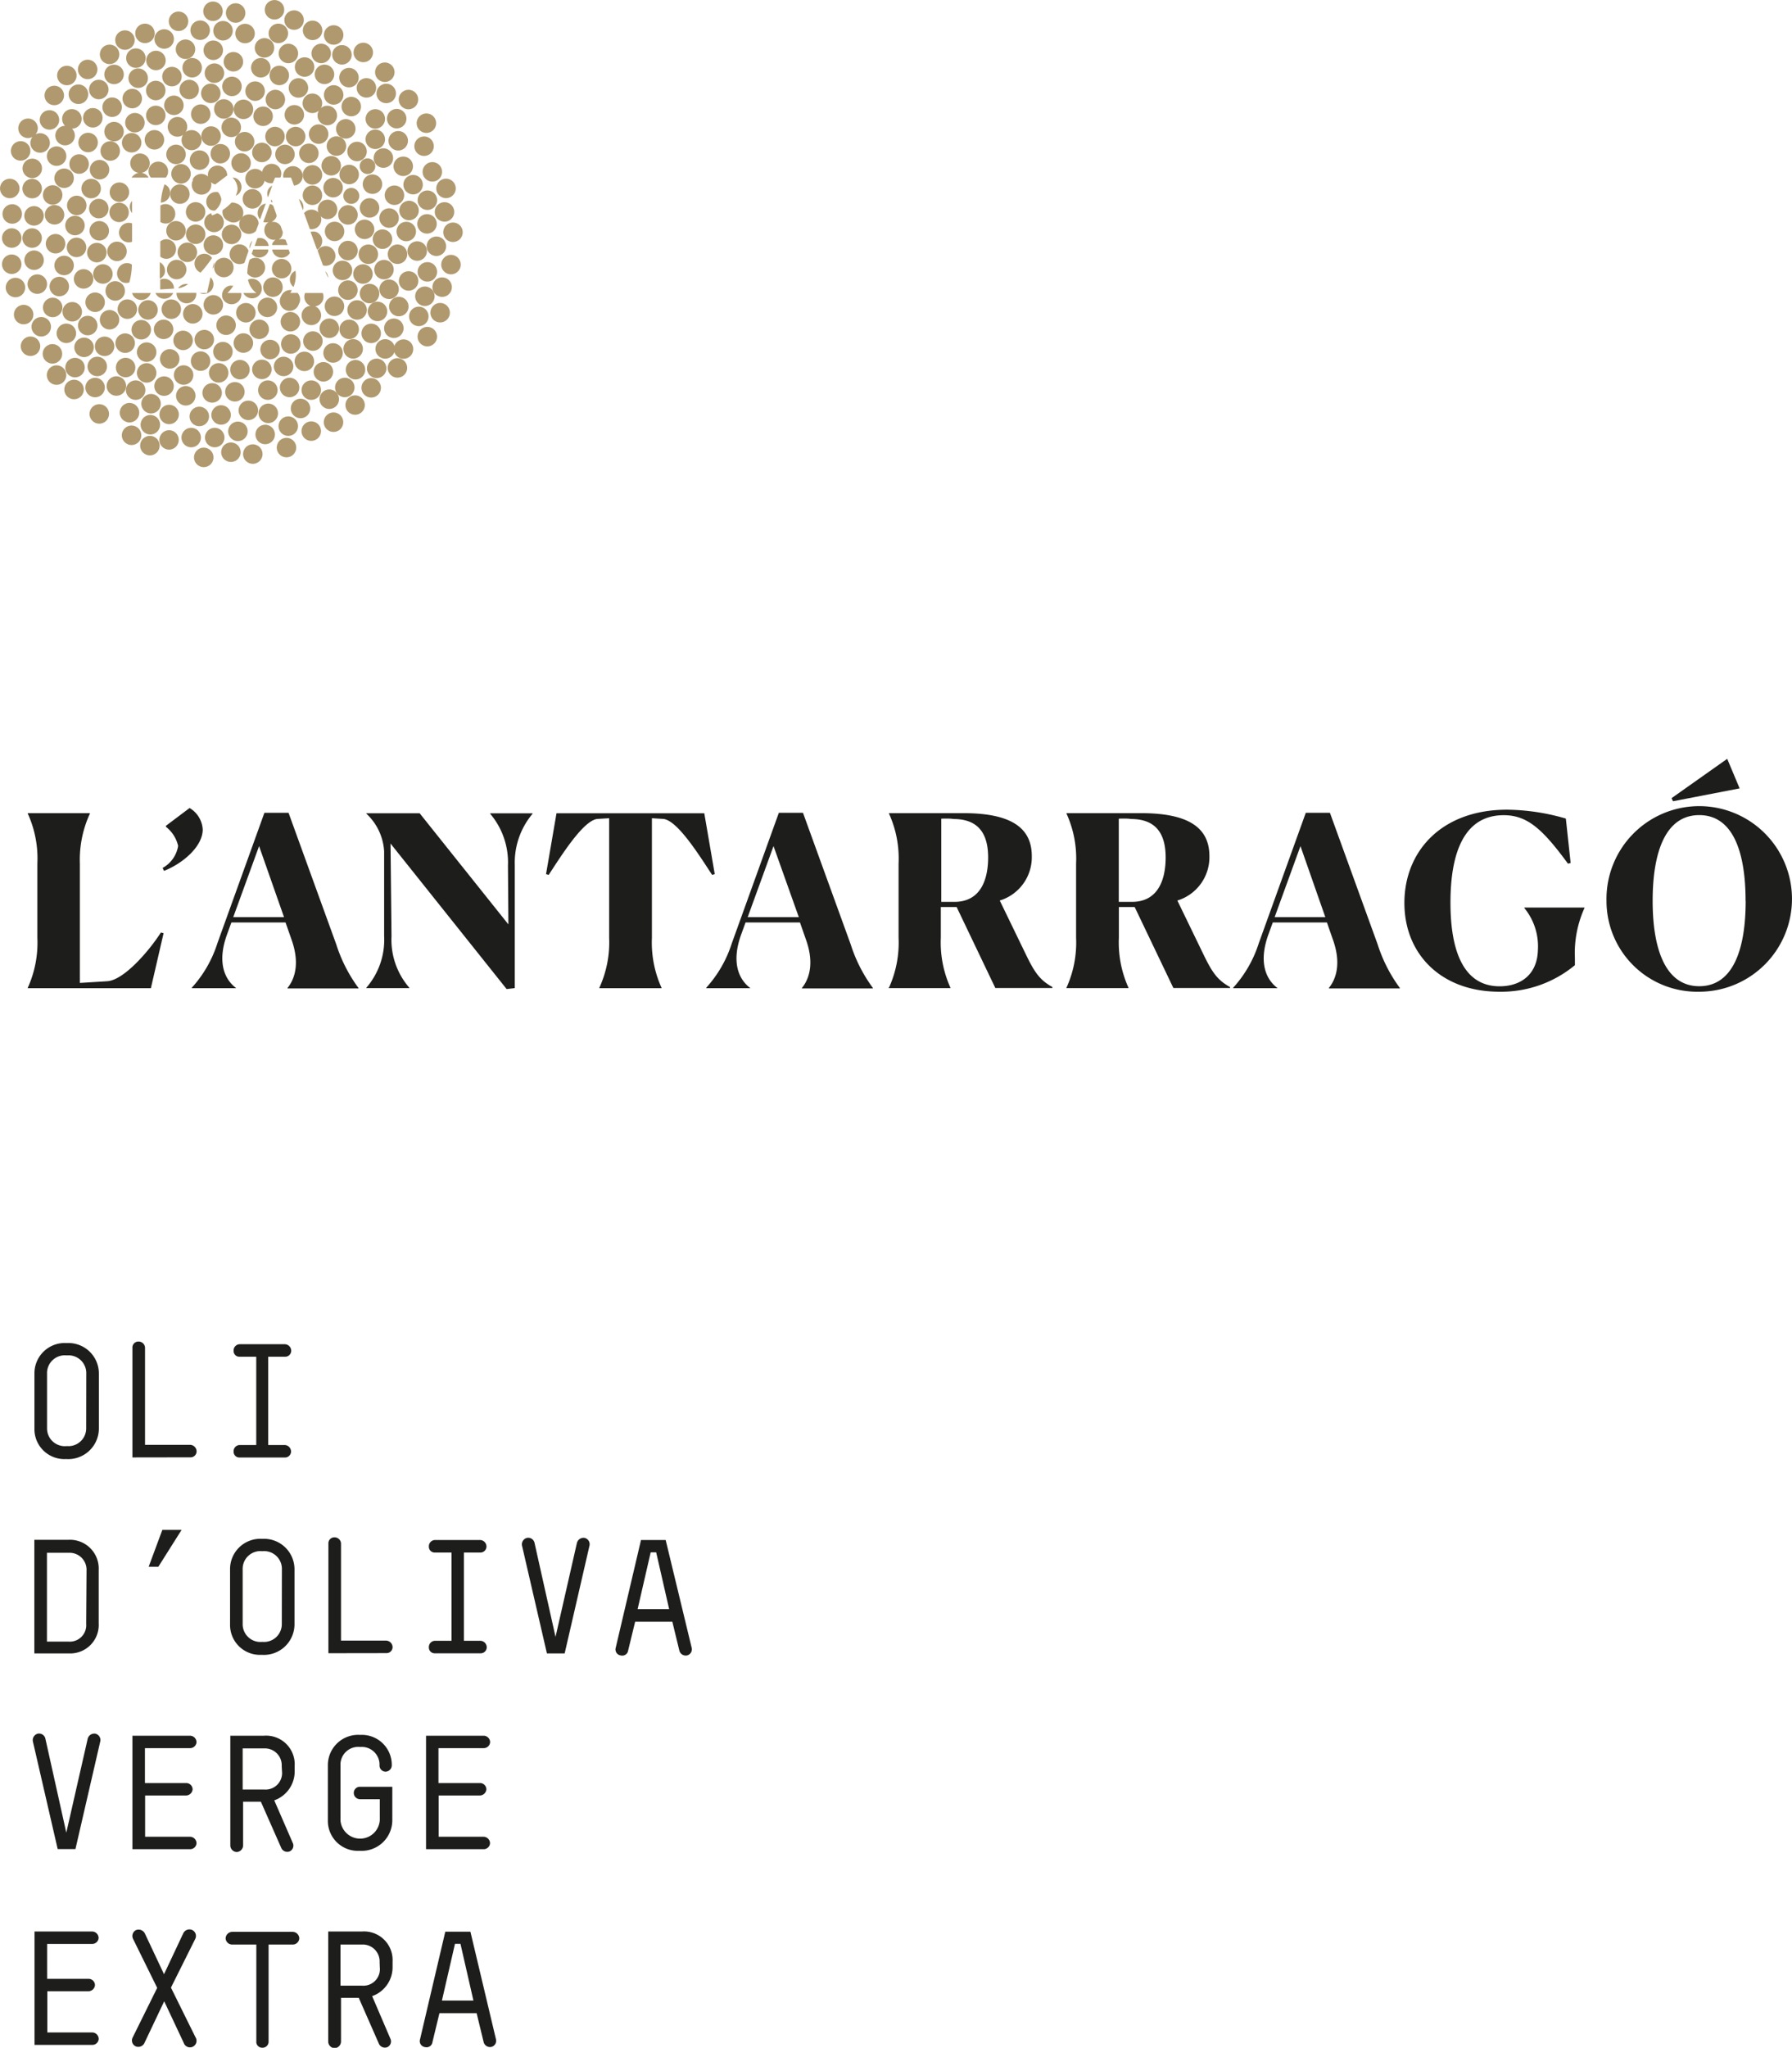<?xml version="1.0" encoding="UTF-8"?> <svg xmlns="http://www.w3.org/2000/svg" viewBox="0 0 201.9 230.63"><defs><style>.cls-1{fill:#b0996e;}.cls-2{fill:#1d1d1b;}</style></defs><title>LAntarrago-marca</title><g id="Capa_2" data-name="Capa 2"><g id="Gràfica"><path class="cls-1" d="M15.5,33.7a1.1,1.1,0,0,0,1.44-.6A1,1,0,0,0,17,33H14.88A1.08,1.08,0,0,0,15.5,33.7Z"></path><circle class="cls-1" cx="21.11" cy="28.42" r="1.1" transform="translate(-13.24 37) rotate(-67.43)"></circle><circle class="cls-1" cx="18.43" cy="37.1" r="1.1" transform="translate(-22.9 39.88) rotate(-67.44)"></circle><circle class="cls-1" cx="16.67" cy="34.9" r="1.1" transform="translate(-21.95 36.9) rotate(-67.43)"></circle><path class="cls-1" d="M18.73,29.15a1.1,1.1,0,0,0,0-2.21,1.08,1.08,0,0,0-.67.25V28.9A1.08,1.08,0,0,0,18.73,29.15Z"></path><circle class="cls-1" cx="23.78" cy="15.32" r="1.1" transform="translate(-4.51 15.62) rotate(-33.39)"></circle><circle class="cls-1" cx="24.82" cy="17.31" r="1.1" transform="translate(-2.17 30.99) rotate(-61.77)"></circle><circle class="cls-1" cx="33.31" cy="15.38" r="1.1" transform="translate(6.33 40.24) rotate(-67.44)"></circle><path class="cls-1" d="M19.26,25a1.1,1.1,0,0,0-1.19-1.85c0,.21,0,.4,0,.65V25A1.1,1.1,0,0,0,19.26,25Z"></path><circle class="cls-1" cx="20.39" cy="19.57" r="1.1" transform="translate(-5.5 30.9) rotate(-67.44)"></circle><circle class="cls-1" cx="20.62" cy="38.34" r="1.1" transform="translate(-22.69 42.67) rotate(-67.44)"></circle><circle class="cls-1" cx="36.44" cy="41.88" r="1.1" transform="translate(-16.22 59.46) rotate(-67.44)"></circle><circle class="cls-1" cx="34.3" cy="40.7" r="1.1" transform="translate(-18.51 47.41) rotate(-57.12)"></circle><circle class="cls-1" cx="25.11" cy="39.6" r="1.1" transform="translate(-21.09 47.59) rotate(-67.43)"></circle><circle class="cls-1" cx="32.76" cy="38.75" r="1.1" transform="translate(-15.59 54.13) rotate(-67.44)"></circle><circle class="cls-1" cx="35.07" cy="43.94" r="1.1" transform="translate(-15.27 18.91) rotate(-24.97)"></circle><circle class="cls-1" cx="30.18" cy="43.94" r="1.1" transform="translate(-21.98 54.95) rotate(-67.44)"></circle><circle class="cls-1" cx="22.6" cy="40.67" r="1.1" transform="translate(-23.63 45.93) rotate(-67.43)"></circle><circle class="cls-1" cx="24.64" cy="42" r="1.1" transform="translate(-20.58 60.06) rotate(-81.38)"></circle><circle class="cls-1" cx="26.46" cy="44.13" r="1.1" transform="translate(-24.44 51.63) rotate(-67.44)"></circle><circle class="cls-1" cx="39.2" cy="24.21" r="1.1" transform="translate(-3.95 8.07) rotate(-11.2)"></circle><circle class="cls-1" cx="25.47" cy="36.63" r="1.1" transform="translate(-18.52 44.04) rotate(-64.75)"></circle><circle class="cls-1" cx="21.72" cy="35.34" r="1.1" transform="translate(-9.81 8.39) rotate(-17.9)"></circle><circle class="cls-1" cx="24.04" cy="34.33" r="1.1" transform="translate(-16.89 43.36) rotate(-67.44)"></circle><circle class="cls-1" cx="29.21" cy="37.1" r="1.1" transform="translate(-16.26 49.83) rotate(-67.44)"></circle><circle class="cls-1" cx="23.02" cy="38.25" r="1.1" transform="translate(-10.65 8.93) rotate(-17.91)"></circle><circle class="cls-1" cx="32.71" cy="36.23" r="1.1" transform="translate(-13.29 52.54) rotate(-67.44)"></circle><circle class="cls-1" cx="35.25" cy="38.41" r="1.1" transform="translate(-8.01 67.5) rotate(-81.37)"></circle><path class="cls-1" d="M20.46,34A1.1,1.1,0,0,0,22,33.58a1.07,1.07,0,0,0,.11-.6H19.89A1.1,1.1,0,0,0,20.46,34Z"></path><circle class="cls-1" cx="32.11" cy="17.39" r="1.1" transform="translate(3.73 40.37) rotate(-67.44)"></circle><path class="cls-1" d="M18.08,33.56A1.1,1.1,0,0,0,19.51,33h-2A1.09,1.09,0,0,0,18.08,33.56Z"></path><path class="cls-1" d="M19.6,32.5a1.09,1.09,0,0,0-1.55-1V32.6Z"></path><circle class="cls-1" cx="35.2" cy="21.99" r="1.1" transform="translate(1.39 46.06) rotate(-67.44)"></circle><circle class="cls-1" cx="37.04" cy="23.45" r="1.1" transform="matrix(0.98, -0.19, 0.19, 0.98, -3.85, 7.64)"></circle><path class="cls-1" d="M33.82,19.08A1.1,1.1,0,0,0,32.26,19a1.09,1.09,0,0,0-.34,1h.87l.33.9a1.07,1.07,0,0,0,.61-.25A1.1,1.1,0,0,0,33.82,19.08Z"></path><path class="cls-1" d="M29.79,18.81a1.07,1.07,0,0,0-.25.55,1.1,1.1,0,1,0-.06,1.58,1.08,1.08,0,0,0,.34-.64l0,.07a1.08,1.08,0,0,0,.91.25L31,20h.59a1.09,1.09,0,0,0-.25-1.27A1.1,1.1,0,0,0,29.79,18.81Z"></path><path class="cls-1" d="M37.64,28.27a1.1,1.1,0,0,0-1.51-.4,1.08,1.08,0,0,0-.35.34l.55,1.52.06.16a1.1,1.1,0,0,0,1.25-1.62Z"></path><path class="cls-1" d="M36.64,30.54c.11.26.22.5.33.74A1,1,0,0,0,36.64,30.54Z"></path><circle class="cls-1" cx="38.59" cy="30.45" r="1.1" transform="translate(-0.19 0.24) rotate(-0.35)"></circle><path class="cls-1" d="M36.09,25.19A1.1,1.1,0,0,0,34.26,24l.65,1.8A1.09,1.09,0,0,0,36.09,25.19Z"></path><path class="cls-1" d="M18.52,30.89A1.09,1.09,0,0,0,18,29.53V31.4A1.08,1.08,0,0,0,18.52,30.89Z"></path><circle class="cls-1" cx="19.29" cy="34.82" r="1.1" transform="translate(-20.26 39.27) rotate(-67.43)"></circle><circle class="cls-1" cx="15.57" cy="8.8" r="1.1" transform="translate(-1.62 13.74) rotate(-45.49)"></circle><circle class="cls-1" cx="17.57" cy="6.81" r="1.1" transform="translate(0.4 14.57) rotate(-45.5)"></circle><circle class="cls-1" cx="17.55" cy="10.19" r="1.1" transform="translate(-2.02 15.57) rotate(-45.5)"></circle><circle class="cls-1" cx="22.62" cy="12.85" r="1.1" transform="translate(-3.34 14.57) rotate(-33.38)"></circle><circle class="cls-1" cx="19.59" cy="11.86" r="1.1" transform="translate(-3.29 12.74) rotate(-33.39)"></circle><circle class="cls-1" cx="31.47" cy="8.5" r="1.1" transform="translate(4.11 26.22) rotate(-48.05)"></circle><circle class="cls-1" cx="20.9" cy="5.55" r="1.1" transform="translate(2.8 17.38) rotate(-48.05)"></circle><circle class="cls-1" cx="29.38" cy="7.63" r="1.1" transform="translate(4.07 24.38) rotate(-48.05)"></circle><path class="cls-1" d="M19.07,14.9a1.1,1.1,0,0,0,1.53.31,1,1,0,0,0,.12-.12,1,1,0,0,0-.12.14,1.13,1.13,0,1,0,.32-.36,1.1,1.1,0,1,0-1.85,0Z"></path><circle class="cls-1" cx="26.3" cy="6.96" r="1.1" transform="translate(3.54 21.86) rotate(-48.05)"></circle><path class="cls-1" d="M17,20h1.68a1.07,1.07,0,0,0,.24-.49,1.1,1.1,0,0,0-2.17-.41A1.09,1.09,0,0,0,17,20Z"></path><circle class="cls-1" cx="13.45" cy="21.65" r="1.1" transform="translate(-11.7 25.76) rotate(-67.44)"></circle><path class="cls-1" d="M14.88,24v-.27c0-.42,0-.78,0-1.1a1.07,1.07,0,0,0-.16.23A1.09,1.09,0,0,0,14.88,24Z"></path><circle class="cls-1" cx="11.13" cy="23.49" r="1.1" transform="translate(-0.14 0.07) rotate(-0.35)"></circle><path class="cls-1" d="M14.83,20h1.89s0,0,0-.05a1.1,1.1,0,0,0-1.53-.31A1.08,1.08,0,0,0,14.83,20Z"></path><circle class="cls-1" cx="33.63" cy="9.9" r="1.1" transform="translate(3.78 28.3) rotate(-48.05)"></circle><circle class="cls-1" cx="14.84" cy="16.08" r="1.1" transform="translate(-5.71 23.61) rotate(-67.44)"></circle><circle class="cls-1" cx="17.4" cy="15.74" r="1.1" transform="translate(-5.79 12.18) rotate(-33.39)"></circle><circle class="cls-1" cx="12.35" cy="17.05" r="1.1" transform="matrix(1, -0.01, 0.01, 1, -0.1, 0.08)"></circle><circle class="cls-1" cx="15.77" cy="18.38" r="1.1" transform="translate(-0.11 0.1) rotate(-0.35)"></circle><circle class="cls-1" cx="37.31" cy="18.67" r="1.1" transform="translate(5.76 45.96) rotate(-67.44)"></circle><circle class="cls-1" cx="41.07" cy="25.83" r="1.1" transform="translate(-4.23 8.47) rotate(-11.2)"></circle><circle class="cls-1" cx="41.5" cy="28.63" r="1.1" transform="translate(-4.77 8.61) rotate(-11.2)"></circle><circle class="cls-1" cx="37.59" cy="10.7" r="1.1" transform="translate(13.29 41.3) rotate(-67.44)"></circle><circle class="cls-1" cx="40.89" cy="30.86" r="1.1" transform="translate(-5.21 8.53) rotate(-11.2)"></circle><circle class="cls-1" cx="37.69" cy="26.07" r="1.1" transform="translate(-4.34 7.81) rotate(-11.2)"></circle><circle class="cls-1" cx="43.26" cy="30.36" r="1.1" transform="translate(-3.95 54.12) rotate(-61.77)"></circle><circle class="cls-1" cx="39.34" cy="37.1" r="1.1" transform="translate(0.64 74.86) rotate(-87.62)"></circle><circle class="cls-1" cx="40.23" cy="34.9" r="1.1" transform="translate(-7.98 12.28) rotate(-15.8)"></circle><circle class="cls-1" cx="41.64" cy="33.06" r="1.1" transform="translate(-7.43 12.58) rotate(-15.79)"></circle><circle class="cls-1" cx="39.2" cy="32.68" r="1.1" transform="translate(-6.02 56.34) rotate(-67.44)"></circle><circle class="cls-1" cx="39.2" cy="28.22" r="1.1" transform="translate(-4.73 8.15) rotate(-11.2)"></circle><circle class="cls-1" cx="34.8" cy="17.27" r="1.1" transform="translate(5.5 42.78) rotate(-67.44)"></circle><circle class="cls-1" cx="37.1" cy="36.97" r="1.1" transform="translate(-5.01 68.11) rotate(-81.38)"></circle><circle class="cls-1" cx="37.91" cy="16.45" r="1.1" transform="translate(8.17 45.15) rotate(-67.44)"></circle><circle class="cls-1" cx="13.5" cy="24.03" r="1.1" transform="matrix(0.83, -0.55, 0.55, 0.83, -11, 11.4)"></circle><circle class="cls-1" cx="39.58" cy="22.06" r="0.9" transform="translate(-3.53 8.11) rotate(-11.2)"></circle><circle class="cls-1" cx="35.2" cy="19.7" r="1.1" transform="translate(-1.02 37.44) rotate(-55.33)"></circle><circle class="cls-1" cx="43.84" cy="24.56" r="1.1" transform="translate(-5.43 14.67) rotate(-17.91)"></circle><circle class="cls-1" cx="41.64" cy="23.42" r="1.1" transform="translate(-3.76 8.53) rotate(-11.2)"></circle><circle class="cls-1" cx="37.53" cy="21.14" r="1.1" transform="translate(-3.39 7.69) rotate(-11.2)"></circle><circle class="cls-1" cx="35.91" cy="15.11" r="1.1" transform="translate(8.17 42.47) rotate(-67.44)"></circle><circle class="cls-1" cx="19.37" cy="8.63" r="1.1" transform="translate(-0.36 16.39) rotate(-45.49)"></circle><circle class="cls-1" cx="21.32" cy="10.08" r="1.1" transform="translate(-2.03 13.4) rotate(-33.39)"></circle><circle class="cls-1" cx="25.21" cy="12.27" r="1.1" transform="translate(-1.77 19.88) rotate(-41.7)"></circle><circle class="cls-1" cx="21.65" cy="7.63" r="1.1" transform="translate(0.41 16.33) rotate(-41.69)"></circle><circle class="cls-1" cx="23.75" cy="10.52" r="1.1" transform="translate(-0.98 18.46) rotate(-41.7)"></circle><circle class="cls-1" cx="28.74" cy="10.26" r="1.1" transform="translate(1.9 24.78) rotate(-48.05)"></circle><circle class="cls-1" cx="31.03" cy="11.21" r="1.1" transform="translate(1.94 26.79) rotate(-48.04)"></circle><circle class="cls-1" cx="26.05" cy="14.35" r="1.1" transform="translate(-2.94 20.96) rotate(-41.7)"></circle><path class="cls-1" d="M18.64,22.66A1.1,1.1,0,0,0,19,21.13a1.07,1.07,0,0,0-.46-.37,7.23,7.23,0,0,0-.42,2.06A1.07,1.07,0,0,0,18.64,22.66Z"></path><circle class="cls-1" cx="26.13" cy="9.73" r="1.1" transform="translate(1.43 22.66) rotate(-48.05)"></circle><circle class="cls-1" cx="33.16" cy="12.93" r="1.1" transform="translate(8.5 38.59) rotate(-67.44)"></circle><circle class="cls-1" cx="27.03" cy="41.64" r="1.1" transform="translate(-21.79 50.61) rotate(-67.43)"></circle><circle class="cls-1" cx="30.43" cy="39.37" r="1.1" transform="translate(-18.65 47.56) rotate(-61.78)"></circle><circle class="cls-1" cx="31.96" cy="41.27" r="1.1" transform="translate(-18.42 54.95) rotate(-67.44)"></circle><path class="cls-1" d="M36.22,27.56a1.1,1.1,0,0,0-.6-1.44,1.07,1.07,0,0,0-.63,0l.73,2A1.08,1.08,0,0,0,36.22,27.56Z"></path><circle class="cls-1" cx="27.43" cy="38.63" r="1.1" transform="translate(-17.84 24.63) rotate(-37.43)"></circle><circle class="cls-1" cx="32.63" cy="43.64" r="1.1" transform="translate(-20.19 57.04) rotate(-67.45)"></circle><circle class="cls-1" cx="37.68" cy="34.5" r="1.1" transform="translate(-5.98 7.97) rotate(-11.2)"></circle><path class="cls-1" d="M34.37,33l0,0a1.1,1.1,0,0,0,.6,1.44h0a1.09,1.09,0,0,0-.91.66,1.1,1.1,0,1,0,1.44-.6h0A1.08,1.08,0,0,0,36.36,33Z"></path><circle class="cls-1" cx="29.51" cy="41.61" r="1.1" transform="translate(-20.24 52.9) rotate(-67.45)"></circle><circle class="cls-1" cx="24.16" cy="8.24" r="1.1" transform="translate(1.88 20.7) rotate(-48.05)"></circle><circle class="cls-1" cx="10.72" cy="43.64" r="1.1" transform="translate(-33.7 36.81) rotate(-67.45)"></circle><circle class="cls-1" cx="11.13" cy="10.08" r="1.1" transform="translate(-0.06 0.07) rotate(-0.35)"></circle><circle class="cls-1" cx="8.85" cy="10.52" r="1.1" transform="matrix(1, -0.09, 0.09, 1, -0.96, 0.89)"></circle><circle class="cls-1" cx="22.04" cy="26.39" r="1.1" transform="translate(-10.78 36.61) rotate(-67.44)"></circle><circle class="cls-1" cx="25.13" cy="3.46" r="1.1" transform="translate(-0.02 6.8) rotate(-15.4)"></circle><circle class="cls-1" cx="32.48" cy="48.01" r="1.1" transform="translate(-24.32 59.56) rotate(-67.43)"></circle><circle class="cls-1" cx="21.54" cy="49.28" r="1.1" transform="translate(-30.41 63.19) rotate(-81.38)"></circle><circle class="cls-1" cx="28.48" cy="51.14" r="1.1" transform="translate(-29.67 57.82) rotate(-67.44)"></circle><circle class="cls-1" cx="27.43" cy="12.32" r="1.1" transform="translate(-0.07 24.48) rotate(-48.05)"></circle><circle class="cls-1" cx="24.2" cy="49.28" r="1.1" transform="translate(-30.6 52.72) rotate(-67.44)"></circle><circle class="cls-1" cx="13.11" cy="43.48" r="1.1" transform="translate(-32.07 38.9) rotate(-67.44)"></circle><circle class="cls-1" cx="19.83" cy="17.38" r="1.1" transform="translate(-6.29 13.79) rotate(-33.39)"></circle><circle class="cls-1" cx="22.49" cy="18.03" r="1.1" transform="translate(-4.04 29.32) rotate(-61.77)"></circle><path class="cls-1" d="M35.62,10.62a1.1,1.1,0,1,0,.31,1.83,1.1,1.1,0,1,0,.3-.33,1.08,1.08,0,0,0-.2.22,1.07,1.07,0,0,0,.18-.27A1.1,1.1,0,0,0,35.62,10.62Z"></path><circle class="cls-1" cx="29.65" cy="13.1" r="1.1" transform="translate(0.08 26.39) rotate(-48.05)"></circle><circle class="cls-1" cx="29.88" cy="48.94" r="1.1" transform="translate(-26.78 57.75) rotate(-67.44)"></circle><circle class="cls-1" cx="14.15" cy="41.4" r="1.1" transform="translate(-29.51 38.58) rotate(-67.44)"></circle><circle class="cls-1" cx="27.61" cy="3.77" r="1.1" transform="translate(6.35 21.79) rotate(-48.05)"></circle><circle class="cls-1" cx="16.52" cy="39.66" r="1.1" transform="translate(-26.44 39.69) rotate(-67.43)"></circle><circle class="cls-1" cx="24.03" cy="5.66" r="1.1" transform="translate(0.85 14.16) rotate(-33.39)"></circle><circle class="cls-1" cx="26.54" cy="1.47" r="1.1" transform="translate(7.71 20.22) rotate(-48.04)"></circle><circle class="cls-1" cx="24.04" cy="27.6" r="1.1" transform="translate(-10.67 39.21) rotate(-67.44)"></circle><circle class="cls-1" cx="26.08" cy="26.4" r="1.1" transform="translate(-9.51 36.89) rotate(-61.77)"></circle><path class="cls-1" d="M22,29.26a1.1,1.1,0,0,0,.6,1.44h0a14.53,14.53,0,0,0,1.29-1.64,1.07,1.07,0,0,0-.46-.4A1.1,1.1,0,0,0,22,29.26Z"></path><path class="cls-1" d="M20.07,32.47A2.39,2.39,0,0,0,21.19,32,1.08,1.08,0,0,0,20.07,32.47Z"></path><circle class="cls-1" cx="19.91" cy="30.36" r="1.1" transform="translate(-0.19 0.12) rotate(-0.35)"></circle><path class="cls-1" d="M30.71,22.81l-.12-.36-.08.23A1.06,1.06,0,0,0,30.71,22.81Z"></path><path class="cls-1" d="M23.93,32.52a1.09,1.09,0,0,0-.21-1.29L23.32,33h-.83A1.1,1.1,0,0,0,23.93,32.52Z"></path><circle class="cls-1" cx="30.75" cy="32.34" r="1.1" transform="translate(-10.91 48.33) rotate(-67.44)"></circle><path class="cls-1" d="M23.86,24a1.08,1.08,0,0,0-.76.63,1.1,1.1,0,1,0,1.44-.6l-.12,0c-.17.09-.35.17-.52.23l-.11-.19Z"></path><path class="cls-1" d="M29.11,23.57a1.1,1.1,0,0,0,.19,1.14l.64-1.78A1.09,1.09,0,0,0,29.11,23.57Z"></path><circle class="cls-1" cx="28.44" cy="22.4" r="1.1" transform="translate(-7.7 24.59) rotate(-41.7)"></circle><path class="cls-1" d="M27.7,33.35a1.1,1.1,0,1,0,.24-1.85A2.45,2.45,0,0,0,28.89,33v0H27.41A1.09,1.09,0,0,0,27.7,33.35Z"></path><circle class="cls-1" cx="22.04" cy="23.87" r="1.1" transform="translate(-8.46 35.06) rotate(-67.44)"></circle><circle class="cls-1" cx="19.83" cy="25.99" r="1.1" transform="translate(-0.16 0.12) rotate(-0.35)"></circle><path class="cls-1" d="M30.2,22.22l.47-1.31a1,1,0,0,0-.47,1.31Z"></path><circle class="cls-1" cx="30.13" cy="34.62" r="1.1" transform="translate(-13.4 49.16) rotate(-67.44)"></circle><path class="cls-1" d="M33.67,22.41l.46,1.26A1.08,1.08,0,0,0,33.67,22.41Z"></path><circle class="cls-1" cx="27.7" cy="35.22" r="1.1" transform="translate(-15.45 47.29) rotate(-67.44)"></circle><path class="cls-1" d="M25.07,33.57A1.1,1.1,0,0,0,27.18,33H25.63v0a5.41,5.41,0,0,0,.65-.8,1.08,1.08,0,0,0-.51,0A1.1,1.1,0,0,0,25.07,33.57Z"></path><path class="cls-1" d="M33.73,34.14a1.1,1.1,0,0,0-.2-1.15H32.7v0a2.84,2.84,0,0,0,.18-.31,1.09,1.09,0,0,0-1.19.65,1.1,1.1,0,1,0,2,.85Z"></path><circle class="cls-1" cx="30.98" cy="15.38" r="1.1" transform="translate(-0.1 30.55) rotate(-52.42)"></circle><circle class="cls-1" cx="27.16" cy="18.36" r="1.1" transform="translate(-5.33 22.72) rotate(-41.7)"></circle><path class="cls-1" d="M26.55,22.05a1.08,1.08,0,0,0,.53-.47,1.1,1.1,0,0,0-.45-1.49A1.09,1.09,0,0,0,26.2,20a1.88,1.88,0,0,1,.57,1.26A2,2,0,0,1,26.55,22.05Z"></path><path class="cls-1" d="M24.94,22.47a1.56,1.56,0,0,0-.38-.83,1.1,1.1,0,0,0-.82,2,1.09,1.09,0,0,0,.47.08A1.94,1.94,0,0,0,24.94,22.47Z"></path><path class="cls-1" d="M32.74,31.05a1.09,1.09,0,0,0,.33,1.27,3.44,3.44,0,0,0,.22-1.83A1.09,1.09,0,0,0,32.74,31.05Z"></path><path class="cls-1" d="M25.09,23.65a1.09,1.09,0,0,0,.64,1.24,1.1,1.1,0,1,0,.85-2,1.08,1.08,0,0,0-.5-.07A5.15,5.15,0,0,1,25.09,23.65Z"></path><path class="cls-1" d="M30.55,23a1.08,1.08,0,0,0-.15,0l-.74,2,0,0a1.07,1.07,0,0,0,.61,0,1.1,1.1,0,0,0,.79,2,1.07,1.07,0,0,0-.39.46,1.06,1.06,0,0,0,0,.14h1.73L32.17,27h0a1.09,1.09,0,0,0-.78,0,1.07,1.07,0,0,0,.39-.46,1.1,1.1,0,0,0,.08-.41l-.23-.66A1,1,0,0,0,30.57,25a1.1,1.1,0,0,0,.58-.59,1,1,0,0,0,0-.22l-.36-1A1.08,1.08,0,0,0,30.55,23Z"></path><path class="cls-1" d="M24.1,29.54l-.16.72a1.05,1.05,0,0,0,.11-.16A1.07,1.07,0,0,0,24.1,29.54Z"></path><path class="cls-1" d="M21.77,20.24a1.1,1.1,0,1,0,2,.85,1.07,1.07,0,0,0,0-.6.73.73,0,0,0,.5.27l1.33-1a1.1,1.1,0,0,0-2.06-.55,1.08,1.08,0,0,0-.1.68,1.08,1.08,0,0,0-1.76.38Z"></path><circle class="cls-1" cx="29.51" cy="17.17" r="1.1" transform="translate(-2.99 27.64) rotate(-48.05)"></circle><circle class="cls-1" cx="20.26" cy="21.86" r="1.1" transform="translate(-8.68 14.76) rotate(-33.39)"></circle><circle class="cls-1" cx="27.57" cy="15.96" r="1.1" transform="translate(-3.64 22.38) rotate(-41.7)"></circle><path class="cls-1" d="M26,28.11a1.1,1.1,0,0,0,.45,1.49,1.09,1.09,0,0,0,1.09,0L28,28.26a1.09,1.09,0,0,0-.51-.61A1.1,1.1,0,0,0,26,28.11Z"></path><path class="cls-1" d="M30.66,28.11a1.08,1.08,0,0,0,2,.38l-.14-.38Z"></path><path class="cls-1" d="M28.87,24.51a1.1,1.1,0,1,0-.09,1.56,1,1,0,0,0,.07-.09l.29-.79A1.08,1.08,0,0,0,28.87,24.51Z"></path><circle class="cls-1" cx="25.22" cy="30.13" r="1.1" transform="translate(-12.28 41.86) rotate(-67.44)"></circle><path class="cls-1" d="M28.19,27.48a1.08,1.08,0,0,0-.07.52l.32-.89A1.09,1.09,0,0,0,28.19,27.48Z"></path><circle class="cls-1" cx="31.74" cy="30.26" r="1.1" transform="translate(-8.39 47.96) rotate(-67.44)"></circle><path class="cls-1" d="M30.27,27.7A1,1,0,0,0,29,26.84l-.31.86Z"></path><path class="cls-1" d="M29.72,30.68a1.09,1.09,0,0,0-1.6-1.42,5,5,0,0,0-.26,1.53,1.08,1.08,0,0,0,.37.33A1.1,1.1,0,0,0,29.72,30.68Z"></path><path class="cls-1" d="M28.78,28.92a1.1,1.1,0,0,0,1.44-.6,1,1,0,0,0,0-.22H28.53l-.17.47A1.08,1.08,0,0,0,28.78,28.92Z"></path><circle class="cls-1" cx="19.29" cy="49.66" r="1.1" transform="matrix(0.38, -0.92, 0.92, 0.38, -33.97, 48.42)"></circle><circle class="cls-1" cx="10.96" cy="41.27" r="1.1" transform="translate(-31.36 35.56) rotate(-67.44)"></circle><circle class="cls-1" cx="50.81" cy="29.8" r="1.1" transform="translate(-6.95 41.35) rotate(-41.7)"></circle><circle class="cls-1" cx="44.86" cy="15.86" r="1.1" transform="translate(-2.22 9.01) rotate(-11.2)"></circle><circle class="cls-1" cx="43.19" cy="17.8" r="1.1" transform="translate(-2.63 8.73) rotate(-11.2)"></circle><circle class="cls-1" cx="47.78" cy="16.47" r="1.1" transform="translate(-2.29 9.59) rotate(-11.2)"></circle><circle class="cls-1" cx="45.43" cy="18.73" r="1.1" transform="translate(-2.77 9.18) rotate(-11.2)"></circle><circle class="cls-1" cx="48.15" cy="22.55" r="1.1" transform="translate(-3.46 9.78) rotate(-11.2)"></circle><circle class="cls-1" cx="51.05" cy="26.32" r="1.1" transform="matrix(0.95, -0.31, 0.31, 0.95, -5.62, 16.98)"></circle><circle class="cls-1" cx="49.17" cy="27.74" r="1.1" transform="translate(-6.15 16.46) rotate(-17.91)"></circle><circle class="cls-1" cx="50.08" cy="23.87" r="1.1" transform="translate(-3.19 39.36) rotate(-41.7)"></circle><circle class="cls-1" cx="48.71" cy="19.35" r="1.1" transform="translate(-0.53 37.31) rotate(-41.7)"></circle><circle class="cls-1" cx="37.59" cy="3.94" r="1.1" transform="translate(-0.02 0.23) rotate(-0.35)"></circle><circle class="cls-1" cx="48.04" cy="13.88" r="1.1" transform="translate(-1.78 9.59) rotate(-11.2)"></circle><circle class="cls-1" cx="30.93" cy="1.1" r="1.1" transform="translate(-0.01 0.19) rotate(-0.35)"></circle><circle class="cls-1" cx="40.93" cy="5.91" r="1.1" transform="translate(19.77 41.44) rotate(-67.44)"></circle><circle class="cls-1" cx="33.13" cy="2.26" r="1.1" transform="translate(-0.01 0.21) rotate(-0.36)"></circle><circle class="cls-1" cx="35.22" cy="3.42" r="1.1" transform="translate(9.13 27.33) rotate(-48.05)"></circle><circle class="cls-1" cx="44.7" cy="13.37" r="1.1" transform="translate(-1.75 8.93) rotate(-11.2)"></circle><circle class="cls-1" cx="43.35" cy="8.14" r="1.1" transform="translate(-0.75 8.57) rotate(-11.2)"></circle><circle class="cls-1" cx="46.02" cy="11.21" r="1.1" transform="translate(-1.3 9.16) rotate(-11.21)"></circle><circle class="cls-1" cx="11.19" cy="25.99" r="1.1" transform="translate(-12.46 10.45) rotate(-33.39)"></circle><circle class="cls-1" cx="26.02" cy="50.93" r="1.1" transform="translate(-31 55.41) rotate(-67.43)"></circle><circle class="cls-1" cx="37.58" cy="47.55" r="1.1" transform="translate(-20.75 64.02) rotate(-67.45)"></circle><circle class="cls-1" cx="49.81" cy="32.34" r="1.1" transform="translate(0.84 65.93) rotate(-67.44)"></circle><circle class="cls-1" cx="26.8" cy="48.58" r="1.1" transform="translate(-28.34 54.69) rotate(-67.44)"></circle><circle class="cls-1" cx="32.27" cy="50.4" r="1.1" transform="translate(-22.39 74.76) rotate(-81.38)"></circle><circle class="cls-1" cx="35.07" cy="48.56" r="1.1" transform="translate(-18.2 75.95) rotate(-81.38)"></circle><circle class="cls-1" cx="24" cy="1.27" r="1.1" transform="translate(7.01 18.27) rotate(-48.05)"></circle><circle class="cls-1" cx="19.29" cy="46.78" r="1.1" transform="matrix(0.38, -0.92, 0.92, 0.38, -31.31, 46.65)"></circle><circle class="cls-1" cx="18.48" cy="43.48" r="1.1" transform="translate(-28.76 43.87) rotate(-67.44)"></circle><circle class="cls-1" cx="16.52" cy="42" r="1.1" transform="translate(-28.6 41.14) rotate(-67.44)"></circle><circle class="cls-1" cx="17.02" cy="45.47" r="1.1" transform="translate(-31.5 43.74) rotate(-67.44)"></circle><circle class="cls-1" cx="22.45" cy="46.9" r="1.1" transform="translate(-29.47 49.65) rotate(-67.45)"></circle><circle class="cls-1" cx="40.32" cy="45.64" r="1.1" transform="matrix(0.38, -0.92, 0.92, 0.38, -17.3, 65.37)"></circle><circle class="cls-1" cx="48.15" cy="37.91" r="1.1" transform="translate(3.44 79.83) rotate(-81.37)"></circle><circle class="cls-1" cx="49.59" cy="35.22" r="1.1" transform="translate(-1.96 67.5) rotate(-67.44)"></circle><circle class="cls-1" cx="47.87" cy="33.37" r="1.1" transform="translate(-1.31 64.77) rotate(-67.44)"></circle><circle class="cls-1" cx="47.19" cy="35.64" r="1.1" transform="translate(-3.83 65.54) rotate(-67.44)"></circle><circle class="cls-1" cx="45.77" cy="39.3" r="1.1" transform="matrix(0.38, -0.92, 0.92, 0.38, -8.08, 66.49)"></circle><circle class="cls-1" cx="41.82" cy="43.68" r="1.1" transform="translate(-14.56 65.54) rotate(-67.44)"></circle><circle class="cls-1" cx="42.44" cy="41.49" r="1.1" transform="translate(-12.16 64.76) rotate(-67.44)"></circle><circle class="cls-1" cx="44.78" cy="41.44" r="1.1" transform="translate(-10.67 66.89) rotate(-67.44)"></circle><circle class="cls-1" cx="50.25" cy="21.22" r="1.1" transform="translate(-4.09 16.48) rotate(-17.91)"></circle><circle class="cls-1" cx="4.65" cy="36.8" r="1.1" transform="translate(-25.83 15.66) rotate(-48.05)"></circle><circle class="cls-1" cx="5.93" cy="34.62" r="1.1" transform="translate(-28.31 26.82) rotate(-67.44)"></circle><circle class="cls-1" cx="8.45" cy="41.4" r="1.1" transform="translate(-33.02 33.32) rotate(-67.44)"></circle><circle class="cls-1" cx="3.44" cy="39" r="1.1" transform="translate(-33.9 27.21) rotate(-67.44)"></circle><circle class="cls-1" cx="5.91" cy="39.85" r="1.1" transform="translate(-33.16 30.02) rotate(-67.44)"></circle><circle class="cls-1" cx="2.67" cy="35.43" r="1.1" transform="translate(-31.08 24.3) rotate(-67.44)"></circle><circle class="cls-1" cx="1.32" cy="29.76" r="1.1" transform="translate(-26.67 19.56) rotate(-67.44)"></circle><circle class="cls-1" cx="1.74" cy="32.39" r="1.1" transform="translate(-28.84 21.57) rotate(-67.45)"></circle><circle class="cls-1" cx="3.84" cy="29.3" r="1.1" transform="translate(-24.69 21.61) rotate(-67.44)"></circle><circle class="cls-1" cx="4.2" cy="32" r="1.1" transform="translate(-26.96 23.6) rotate(-67.44)"></circle><circle class="cls-1" cx="22.96" cy="51.52" r="1.1" transform="translate(-33.43 52.94) rotate(-67.43)"></circle><circle class="cls-1" cx="16.94" cy="47.83" r="1.1" transform="translate(-33.73 45.12) rotate(-67.43)"></circle><circle class="cls-1" cx="16.89" cy="50.19" r="1.1" transform="translate(-35.94 46.53) rotate(-67.44)"></circle><circle class="cls-1" cx="14.82" cy="49.03" r="1.1" transform="translate(-36.14 43.89) rotate(-67.43)"></circle><circle class="cls-1" cx="3.62" cy="26.81" r="1.1" transform="translate(-22.53 19.87) rotate(-67.44)"></circle><circle class="cls-1" cx="15.29" cy="43.94" r="1.1" transform="translate(-31.16 41.2) rotate(-67.44)"></circle><circle class="cls-1" cx="11.19" cy="46.63" r="1.1" transform="translate(-36.17 39.07) rotate(-67.45)"></circle><circle class="cls-1" cx="6.37" cy="42.24" r="1.1" transform="translate(-35.08 31.92) rotate(-67.44)"></circle><circle class="cls-1" cx="20.11" cy="2.4" r="1.1" transform="translate(-0.01 0.12) rotate(-0.35)"></circle><circle class="cls-1" cx="14.59" cy="46.48" r="1.1" transform="translate(-33.93 42.11) rotate(-67.43)"></circle><circle class="cls-1" cx="8.34" cy="43.87" r="1.1" transform="translate(-31.51 23.72) rotate(-52.42)"></circle><circle class="cls-1" cx="12.63" cy="12.07" r="1.1" transform="translate(-0.07 0.08) rotate(-0.35)"></circle><circle class="cls-1" cx="6.12" cy="10.75" r="1.1" transform="translate(-0.07 0.04) rotate(-0.35)"></circle><path class="cls-1" d="M7,13.39a1.1,1.1,0,0,0,.33.78h0a1.1,1.1,0,1,0,.78.32h0A1.1,1.1,0,1,0,7,13.39Z"></path><circle class="cls-1" cx="10.46" cy="13.27" r="1.1" transform="translate(-0.08 0.06) rotate(-0.35)"></circle><circle class="cls-1" cx="7.53" cy="8.5" r="1.1" transform="translate(-0.05 0.05) rotate(-0.35)"></circle><circle class="cls-1" cx="12.35" cy="6.12" r="1.1" transform="translate(-0.04 0.08) rotate(-0.35)"></circle><circle class="cls-1" cx="14.08" cy="4.51" r="1.1" transform="translate(-0.03 0.09) rotate(-0.35)"></circle><circle class="cls-1" cx="1.32" cy="26.81" r="1.1" transform="translate(-19.5 9.87) rotate(-48.05)"></circle><circle class="cls-1" cx="5.57" cy="13.51" r="1.1" transform="translate(-0.08 0.03) rotate(-0.35)"></circle><circle class="cls-1" cx="9.88" cy="7.82" r="1.1" transform="translate(-0.05 0.06) rotate(-0.35)"></circle><circle class="cls-1" cx="16.33" cy="3.76" r="1.1" transform="translate(-0.02 0.1) rotate(-0.35)"></circle><circle class="cls-1" cx="1.38" cy="24.09" r="1.1" transform="translate(-17.46 9.02) rotate(-48.05)"></circle><circle class="cls-1" cx="5.93" cy="21.96" r="1.1" transform="translate(-16.62 19.01) rotate(-67.44)"></circle><path class="cls-1" d="M3.42,16.09A1.1,1.1,0,1,0,4.51,15a1.07,1.07,0,0,0-.51.14,1.08,1.08,0,0,0,.26-.7,1.1,1.1,0,1,0-1.1,1.11,1.08,1.08,0,0,0,.51-.14A1.09,1.09,0,0,0,3.42,16.09Z"></path><circle class="cls-1" cx="3.62" cy="21.24" r="1.1" transform="translate(-9.94 4.5) rotate(-29.34)"></circle><circle class="cls-1" cx="3.84" cy="24.31" r="1.1" transform="translate(-20.09 18.53) rotate(-67.44)"></circle><circle class="cls-1" cx="2.32" cy="17" r="1.1" transform="translate(-0.1 0.01) rotate(-0.35)"></circle><circle class="cls-1" cx="1.1" cy="21.22" r="1.1" transform="translate(-16.39 9.16) rotate(-52.43)"></circle><circle class="cls-1" cx="3.63" cy="18.96" r="1.1" transform="translate(-9.83 5.13) rotate(-33.39)"></circle><circle class="cls-1" cx="7.22" cy="20.08" r="1.1" transform="translate(-0.12 0.04) rotate(-0.35)"></circle><circle class="cls-1" cx="43.52" cy="10.53" r="1.1" transform="translate(-1.22 8.65) rotate(-11.2)"></circle><circle class="cls-1" cx="46.04" cy="31.64" r="1.1" transform="translate(-0.85 62.01) rotate(-67.43)"></circle><circle class="cls-1" cx="42.53" cy="35.08" r="1.1" transform="translate(-6.18 60.89) rotate(-67.44)"></circle><circle class="cls-1" cx="43.84" cy="32.58" r="1.1" transform="translate(-7.9 15.07) rotate(-17.92)"></circle><circle class="cls-1" cx="44.94" cy="34.53" r="1.1" transform="translate(-4.2 62.77) rotate(-67.43)"></circle><circle class="cls-1" cx="41.82" cy="37.55" r="1.1" transform="translate(-8.9 61.76) rotate(-67.44)"></circle><circle class="cls-1" cx="44.37" cy="36.97" r="1.1" transform="translate(-6.79 63.76) rotate(-67.44)"></circle><circle class="cls-1" cx="43.4" cy="39.3" r="1.1" transform="translate(-9.55 64.29) rotate(-67.43)"></circle><circle class="cls-1" cx="37.53" cy="39.75" r="1.1" transform="translate(-13.58 59.16) rotate(-67.44)"></circle><circle class="cls-1" cx="40.05" cy="41.64" r="1.1" transform="translate(-13.77 62.64) rotate(-67.43)"></circle><circle class="cls-1" cx="39.79" cy="39.3" r="1.1" transform="translate(-11.77 60.95) rotate(-67.43)"></circle><circle class="cls-1" cx="48.15" cy="30.62" r="1.1" transform="translate(-7.08 16.28) rotate(-17.9)"></circle><circle class="cls-1" cx="48.11" cy="25.21" r="1.1" transform="translate(-5.42 16.02) rotate(-17.91)"></circle><circle class="cls-1" cx="46.09" cy="23.71" r="1.1" transform="translate(-5.06 15.32) rotate(-17.91)"></circle><circle class="cls-1" cx="44.45" cy="21.99" r="1.1" transform="translate(7.08 54.6) rotate(-67.44)"></circle><circle class="cls-1" cx="38.85" cy="43.64" r="1.1" transform="translate(-11.54 14.06) rotate(-17.91)"></circle><circle class="cls-1" cx="46.68" cy="20.62" r="1.1" transform="matrix(0.98, -0.19, 0.19, 0.98, -3.12, 9.46)"></circle><circle class="cls-1" cx="44.78" cy="28.63" r="1.1" transform="translate(-6.63 15.16) rotate(-17.91)"></circle><circle class="cls-1" cx="45.77" cy="26.07" r="1.1" transform="translate(-4.19 9.39) rotate(-11.2)"></circle><circle class="cls-1" cx="47.01" cy="28.27" r="1.1" transform="translate(-6.42 15.83) rotate(-17.91)"></circle><circle class="cls-1" cx="43.09" cy="26.94" r="1.1" transform="translate(-4.41 8.88) rotate(-11.2)"></circle><circle class="cls-1" cx="33.86" cy="46.01" r="1.1" transform="translate(-21.62 59.62) rotate(-67.44)"></circle><circle class="cls-1" cx="14.1" cy="38.65" r="1.1" transform="translate(-27 36.84) rotate(-67.44)"></circle><circle class="cls-1" cx="12.98" cy="32.77" r="1.1" transform="translate(-22.26 32.18) rotate(-67.44)"></circle><circle class="cls-1" cx="12.35" cy="36.01" r="1.1" transform="translate(-25.65 33.6) rotate(-67.44)"></circle><circle class="cls-1" cx="11.59" cy="30.86" r="1.1" transform="translate(-21.35 29.72) rotate(-67.44)"></circle><circle class="cls-1" cx="15.92" cy="37.14" r="1.1" transform="translate(-24.49 37.59) rotate(-67.44)"></circle><circle class="cls-1" cx="14.34" cy="34.82" r="1.1" transform="translate(-23.31 34.7) rotate(-67.44)"></circle><path class="cls-1" d="M14.88,27.24V25.16a1.1,1.1,0,1,0,0,2.07Z"></path><circle class="cls-1" cx="13.19" cy="28.31" r="1.1" transform="translate(-18.02 29.63) rotate(-67.44)"></circle><path class="cls-1" d="M13.27,30.37a1.1,1.1,0,0,0,.6,1.44,1.08,1.08,0,0,0,.7,0,7.66,7.66,0,0,0,.29-2,1.07,1.07,0,0,0-.15-.1A1.1,1.1,0,0,0,13.27,30.37Z"></path><circle class="cls-1" cx="10.91" cy="28.45" r="1.1" transform="translate(-17.54 17.54) rotate(-48.04)"></circle><circle class="cls-1" cx="20.94" cy="44.58" r="1.1" transform="translate(-28.27 46.81) rotate(-67.44)"></circle><circle class="cls-1" cx="27.98" cy="46.23" r="1.1" transform="translate(-25.45 54.31) rotate(-67.43)"></circle><circle class="cls-1" cx="30.23" cy="46.55" r="1.1" transform="translate(-24.36 56.61) rotate(-67.44)"></circle><circle class="cls-1" cx="24.91" cy="46.73" r="1.1" transform="translate(-27.8 51.81) rotate(-67.44)"></circle><circle class="cls-1" cx="41.97" cy="20.75" r="1.1" transform="translate(6.7 51.54) rotate(-67.44)"></circle><circle class="cls-1" cx="11.78" cy="39" r="1.1" transform="translate(-28.75 34.92) rotate(-67.44)"></circle><circle class="cls-1" cx="19.12" cy="40.42" r="1.1" transform="translate(-25.54 42.57) rotate(-67.44)"></circle><circle class="cls-1" cx="20.69" cy="42.24" r="1.1" transform="translate(-26.26 45.14) rotate(-67.44)"></circle><circle class="cls-1" cx="23.9" cy="44.26" r="1.1" transform="translate(-26.14 49.34) rotate(-67.44)"></circle><circle class="cls-1" cx="37.1" cy="44.96" r="1.1" transform="translate(-18.65 61.98) rotate(-67.45)"></circle><circle class="cls-1" cx="6.67" cy="32.27" r="1.1" transform="translate(-25.68 26.05) rotate(-67.44)"></circle><circle class="cls-1" cx="8.91" cy="18.48" r="1.1" transform="translate(-0.11 0.05) rotate(-0.35)"></circle><circle class="cls-1" cx="10.27" cy="21.24" r="1.1" transform="translate(-0.13 0.06) rotate(-0.35)"></circle><circle class="cls-1" cx="11.22" cy="19.11" r="1.1" transform="translate(-0.12 0.07) rotate(-0.35)"></circle><circle class="cls-1" cx="6.14" cy="24.19" r="1.1" transform="translate(-18.55 20.58) rotate(-67.44)"></circle><circle class="cls-1" cx="17.55" cy="13" r="1.1" transform="translate(-4.02 16.4) rotate(-45.49)"></circle><circle class="cls-1" cx="12.85" cy="14.82" r="1.1" transform="translate(-0.09 0.08) rotate(-0.35)"></circle><circle class="cls-1" cx="8.45" cy="25.4" r="1.1" transform="translate(-18.25 23.46) rotate(-67.44)"></circle><circle class="cls-1" cx="6.38" cy="17.59" r="1.1" transform="translate(-8.63 6.41) rotate(-33.39)"></circle><circle class="cls-1" cx="15.2" cy="13.82" r="1.1" transform="translate(-5.31 14.97) rotate(-45.49)"></circle><circle class="cls-1" cx="9.93" cy="16.05" r="1.1" transform="translate(-0.1 0.06) rotate(-0.35)"></circle><circle class="cls-1" cx="8.65" cy="23.13" r="1.1" transform="translate(-16.03 22.25) rotate(-67.44)"></circle><circle class="cls-1" cx="9.88" cy="36.67" r="1.1" transform="translate(-27.77 31.72) rotate(-67.44)"></circle><circle class="cls-1" cx="10.72" cy="34.04" r="1.1" transform="translate(-24.83 30.88) rotate(-67.44)"></circle><circle class="cls-1" cx="8.14" cy="35.11" r="1.1" transform="translate(-23.41 17.69) rotate(-48.04)"></circle><circle class="cls-1" cx="7.48" cy="37.55" r="1.1" transform="translate(-30.07 30.04) rotate(-67.44)"></circle><circle class="cls-1" cx="9.47" cy="39.12" r="1.1" transform="translate(-30.29 32.85) rotate(-67.43)"></circle><circle class="cls-1" cx="8.62" cy="27.86" r="1.1" transform="translate(-17.86 15.65) rotate(-48.05)"></circle><circle class="cls-1" cx="7.22" cy="29.9" r="1.1" transform="translate(-19.84 15.28) rotate(-48.05)"></circle><circle class="cls-1" cx="6.25" cy="27.45" r="1.1" transform="translate(-21.49 22.69) rotate(-67.44)"></circle><circle class="cls-1" cx="9.42" cy="31.41" r="1.1" transform="translate(-20.24 17.42) rotate(-48.05)"></circle><circle class="cls-1" cx="29.8" cy="5.39" r="1.1" transform="translate(5.87 23.95) rotate(-48.05)"></circle><circle class="cls-1" cx="39.58" cy="12" r="1.1" transform="translate(13.31 43.95) rotate(-67.44)"></circle><circle class="cls-1" cx="42.28" cy="13.39" r="1.1" transform="translate(-1.79 8.47) rotate(-11.2)"></circle><circle class="cls-1" cx="41.29" cy="9.9" r="1.1" transform="translate(16.3 44.23) rotate(-67.44)"></circle><circle class="cls-1" cx="39.32" cy="8.74" r="1.1" transform="translate(16.16 41.7) rotate(-67.44)"></circle><circle class="cls-1" cx="36.57" cy="8.38" r="1.1" transform="translate(14.79 38.93) rotate(-67.44)"></circle><circle class="cls-1" cx="34.32" cy="7.55" r="1.1" transform="translate(-0.05 0.21) rotate(-0.35)"></circle><circle class="cls-1" cx="41.41" cy="18.72" r="0.88" transform="translate(-2.85 8.39) rotate(-11.19)"></circle><circle class="cls-1" cx="38.95" cy="14.51" r="1.1" transform="translate(10.61 44.91) rotate(-67.43)"></circle><circle class="cls-1" cx="40.23" cy="17.06" r="1.1" transform="translate(-2.55 8.14) rotate(-11.2)"></circle><circle class="cls-1" cx="42.28" cy="15.69" r="1.1" transform="translate(-2.24 8.51) rotate(-11.2)"></circle><circle class="cls-1" cx="14.9" cy="11.1" r="1.1" transform="translate(-3.46 13.95) rotate(-45.5)"></circle><circle class="cls-1" cx="36.19" cy="6.02" r="1.1" transform="translate(7.52 28.91) rotate(-48.05)"></circle><circle class="cls-1" cx="15.31" cy="6.55" r="1.1" transform="translate(-0.04 0.09) rotate(-0.35)"></circle><circle class="cls-1" cx="22.55" cy="3.41" r="1.1" transform="translate(1.85 12.97) rotate(-33.4)"></circle><circle class="cls-1" cx="12.85" cy="8.38" r="1.1" transform="translate(-0.05 0.08) rotate(-0.35)"></circle><circle class="cls-1" cx="18.5" cy="4.39" r="1.1" transform="translate(2.4 14.51) rotate(-45.5)"></circle><circle class="cls-1" cx="38.53" cy="6.17" r="1.1" transform="translate(-0.04 0.24) rotate(-0.35)"></circle><circle class="cls-1" cx="31.36" cy="3.76" r="1.1" transform="translate(7.6 24.57) rotate(-48.05)"></circle><circle class="cls-1" cx="32.5" cy="6.02" r="1.1" transform="translate(6.29 26.17) rotate(-48.05)"></circle><circle class="cls-1" cx="39.34" cy="19.66" r="1.1" transform="translate(-3.07 8.01) rotate(-11.2)"></circle><path class="cls-2" d="M3.13,111.29v-.05a12.28,12.28,0,0,0,1.08-5.63V97.26a12.21,12.21,0,0,0-1.08-5.63v-.05h7v.05A12.36,12.36,0,0,0,9,97.26V110.7l3.07-.19c1.88-.11,4.71-3.39,6.06-5.49l.3.08L17,111.29Z"></path><path class="cls-2" d="M18.32,97.75a3.46,3.46,0,0,0,1.75-2.48,3.81,3.81,0,0,0-1.37-2.15V93L21.36,91a3,3,0,0,1,1.48,2.42c0,1.91-2.23,3.82-4.36,4.66Z"></path><path class="cls-2" d="M26.61,111.29h-5v-.05a13.55,13.55,0,0,0,2.88-5l5.3-14.7h2.72l5.38,14.83a16.85,16.85,0,0,0,2.5,4.9v.05h-8v-.05c1-1.24,1.29-3.07.48-5.38l-.7-2H26.07l-.48,1.32c-1.1,3-.4,5,1,6.06Zm2.58-16-2.91,8H32Z"></path><path class="cls-2" d="M44,95l.11,10.44a8.22,8.22,0,0,0,2,5.79v.05H41.28v-.05a8.21,8.21,0,0,0,2-5.79V95.89a6.29,6.29,0,0,0-2-4.25v-.05h6l10,12.52-.05-6.62a8.47,8.47,0,0,0-2-5.84v-.05H60v.05a8.54,8.54,0,0,0-2,5.79v13.84l-.92.11Z"></path><path class="cls-2" d="M74.53,111.29h-7v-.05a12.27,12.27,0,0,0,1.1-5.63V92.15l-1.32.08c-1.59.16-4.06,4.12-5.49,6.3l-.3-.08,1.18-6.86H79.35l1.18,6.86-.3.08c-1.43-2.18-3.9-6.14-5.49-6.3l-1.29-.08v13.46a12.36,12.36,0,0,0,1.08,5.63Z"></path><path class="cls-2" d="M84.57,111.29h-5v-.05a13.55,13.55,0,0,0,2.88-5l5.3-14.7h2.72l5.38,14.83a16.85,16.85,0,0,0,2.5,4.9v.05h-8v-.05c1-1.24,1.29-3.07.48-5.38l-.7-2H84l-.48,1.32c-1.1,3-.4,5,1,6.06Zm2.58-16-2.91,8H90Z"></path><path class="cls-2" d="M100.16,111.23a12.28,12.28,0,0,0,1.08-5.63V97.26a12.21,12.21,0,0,0-1.08-5.63v-.05h8.42c5.76,0,7.67,1.94,7.67,4.84a5.1,5.1,0,0,1-3.61,5l3,6.19c.92,1.88,1.51,2.77,2.93,3.55v.11h-6.43l-4.36-9.12h-1.78v3.45a12.36,12.36,0,0,0,1.08,5.63v.05h-7Zm5.89-19v9.34h1.48c3,0,3.8-2.58,3.8-5s-.89-4.33-3.9-4.33C107.11,92.18,106.59,92.18,106.06,92.2Z"></path><path class="cls-2" d="M120.16,111.23a12.28,12.28,0,0,0,1.08-5.63V97.26a12.21,12.21,0,0,0-1.08-5.63v-.05h8.43c5.76,0,7.67,1.94,7.67,4.84a5.1,5.1,0,0,1-3.61,5l3,6.19c.92,1.88,1.51,2.77,2.93,3.55v.11H132.2l-4.36-9.12h-1.78v3.45a12.36,12.36,0,0,0,1.08,5.63v.05h-7Zm5.89-19v9.34h1.48c3,0,3.8-2.58,3.8-5s-.89-4.33-3.9-4.33C127.11,92.18,126.6,92.18,126.06,92.2Z"></path><path class="cls-2" d="M143.94,111.29h-5v-.05a13.55,13.55,0,0,0,2.88-5l5.3-14.7h2.72l5.38,14.83a16.85,16.85,0,0,0,2.5,4.9v.05h-8v-.05c1-1.24,1.29-3.07.48-5.38l-.7-2H143.4l-.48,1.32c-1.1,3-.4,5,1,6.06Zm2.58-16-2.91,8h5.71Z"></path><path class="cls-2" d="M168.92,111.69c-6.51,0-10.69-4.2-10.69-10s4.17-10.5,11.57-10.5a24.38,24.38,0,0,1,6.62,1l.54,5-.3.08c-2.88-3.93-4.6-5.46-7.24-5.46-4.39,0-6,4.09-6,9.85s1.64,9.42,5.54,9.42c2.34,0,4.23-1.29,4.31-4.06a6.82,6.82,0,0,0-1.53-4.76v-.05h6.78v.05a12.35,12.35,0,0,0-1.08,5.63v.81A13,13,0,0,1,168.92,111.69Z"></path><path class="cls-2" d="M181,101.46a10.45,10.45,0,1,1,10.44,10.23A10.22,10.22,0,0,1,181,101.46Zm15.67,0c0-5.57-1.45-9.66-5.22-9.66s-5.25,4.09-5.25,9.66,1.51,9.61,5.25,9.61S196.68,107.06,196.68,101.46Zm-2.07-16L196,88.79l-7.51,1.45-.16-.35Z"></path><path class="cls-2" d="M7.44,164.32a3.37,3.37,0,0,1-3.56-3.45v-6.19a3.41,3.41,0,0,1,3.64-3.42,3.43,3.43,0,0,1,3.62,3.44v6.19A3.45,3.45,0,0,1,7.44,164.32Zm2.28-9.61a2,2,0,0,0-2.2-2.06,2,2,0,0,0-2.22,2.06v6.15a2,2,0,0,0,2.22,2,2,2,0,0,0,2.19-2Z"></path><path class="cls-2" d="M14.92,164.14V151.81a.67.67,0,0,1,.7-.72.72.72,0,0,1,.72.72v10.91h5.09a.75.75,0,0,1,.72.73.68.68,0,0,1-.72.68Z"></path><path class="cls-2" d="M27,151.39h5.11a.74.74,0,0,1,.7.73.68.68,0,0,1-.7.68H30.22v9.94h1.87a.74.74,0,0,1,.7.73.68.68,0,0,1-.7.68H27a.65.65,0,0,1-.68-.68.7.7,0,0,1,.68-.73h1.87V152.8H27a.65.65,0,0,1-.68-.68A.7.7,0,0,1,27,151.39Z"></path><path class="cls-2" d="M7.75,186.21H3.87V173.42h3.8a3.24,3.24,0,0,1,3.45,3.4v6A3.21,3.21,0,0,1,7.75,186.21Zm2-9.33a1.91,1.91,0,0,0-2-2H5.29v10H7.71a1.85,1.85,0,0,0,2-2Z"></path><path class="cls-2" d="M17.84,176.45H16.75l1.54-4.15h2.17Z"></path><path class="cls-2" d="M29.48,186.37a3.37,3.37,0,0,1-3.56-3.45v-6.19a3.41,3.41,0,0,1,3.64-3.42,3.43,3.43,0,0,1,3.62,3.44v6.19A3.45,3.45,0,0,1,29.48,186.37Zm2.28-9.61a2,2,0,0,0-2.2-2.06,2,2,0,0,0-2.22,2.06v6.15a2,2,0,0,0,2.22,2,2,2,0,0,0,2.19-2Z"></path><path class="cls-2" d="M37,186.19V173.86a.67.67,0,0,1,.7-.72.72.72,0,0,1,.72.72v10.91h5.09a.75.75,0,0,1,.72.73.68.68,0,0,1-.72.68Z"></path><path class="cls-2" d="M49,173.44h5.11a.74.74,0,0,1,.7.73.68.68,0,0,1-.7.68H52.27v9.94h1.87a.74.74,0,0,1,.7.73.68.68,0,0,1-.7.68H49a.65.65,0,0,1-.68-.68.7.7,0,0,1,.68-.73h1.87v-9.94H49a.65.65,0,0,1-.68-.68A.7.7,0,0,1,49,173.44Z"></path><path class="cls-2" d="M62.59,184.35,65,173.77a.77.77,0,0,1,.86-.57.73.73,0,0,1,.55.9l-2.79,12.11h-2L58.82,174.1a.75.75,0,0,1,.55-.9.73.73,0,0,1,.86.59Z"></path><path class="cls-2" d="M77.93,185.58a.71.71,0,0,1-.53.86.74.74,0,0,1-.86-.55l-.79-3.25H71.56l-.79,3.25a.67.67,0,0,1-.83.55.68.68,0,0,1-.57-.86l2.85-12.14H75Zm-4-10.75h-.62l-1.47,6.39h3.55Z"></path><path class="cls-2" d="M7.47,206.4l2.41-10.58a.77.77,0,0,1,.86-.57.73.73,0,0,1,.55.9L8.5,208.25h-2L3.71,196.15a.75.75,0,0,1,.55-.9.73.73,0,0,1,.86.59Z"></path><path class="cls-2" d="M16.35,206.86h5.09a.74.74,0,0,1,.7.72.71.71,0,0,1-.7.68H14.92V195.48h6.52a.74.74,0,0,1,.7.72.72.72,0,0,1-.7.68H16.33v3.93H21a.72.72,0,0,1,.7.7.75.75,0,0,1-.7.7H16.35Z"></path><path class="cls-2" d="M29.39,202.91h-2v4.94a.76.76,0,0,1-.72.73.75.75,0,0,1-.72-.73V195.48h3.8a3.22,3.22,0,0,1,3.45,3.38v.61a3.45,3.45,0,0,1-2.3,3.29L33,207.59a.71.71,0,0,1-.37.92.74.74,0,0,1-.94-.39Zm2.35-4a1.9,1.9,0,0,0-2-2H27.34v4.63h2.43a1.86,1.86,0,0,0,2-2.06Z"></path><path class="cls-2" d="M40.58,196.75a2,2,0,0,0-2.22,2.06V205a2.22,2.22,0,0,0,4.43,0v-2.37H40.54a.71.71,0,0,1-.68-.72.69.69,0,0,1,.68-.68H44.2V205a3.45,3.45,0,0,1-3.69,3.44A3.37,3.37,0,0,1,36.94,205v-6.19a3.41,3.41,0,0,1,3.64-3.42,3.37,3.37,0,0,1,3.56,3.44.72.72,0,0,1-.7.7.69.69,0,0,1-.68-.7A2,2,0,0,0,40.58,196.75Z"></path><path class="cls-2" d="M49.42,206.86h5.09a.74.74,0,0,1,.7.72.71.71,0,0,1-.7.68H48V195.48h6.52a.74.74,0,0,1,.7.72.72.72,0,0,1-.7.68H49.4v3.93h4.7a.72.72,0,0,1,.7.7.75.75,0,0,1-.7.7H49.42Z"></path><path class="cls-2" d="M5.33,228.9h5.09a.74.74,0,0,1,.7.72.71.71,0,0,1-.7.68H3.89V217.53h6.52a.74.74,0,0,1,.7.72.72.72,0,0,1-.7.68H5.31v3.93H10a.72.72,0,0,1,.7.7.75.75,0,0,1-.7.7H5.33Z"></path><path class="cls-2" d="M18.5,225.39l-2.22,4.68a.76.76,0,0,1-1,.39.73.73,0,0,1-.33-1l2.76-5.58L15,218.38a.74.74,0,0,1,.31-1,.79.79,0,0,1,1,.35l2.17,4.61,2.17-4.61a.77.77,0,0,1,1-.37.74.74,0,0,1,.35,1l-2.74,5.49,2.76,5.58a.74.74,0,1,1-1.32.64Z"></path><path class="cls-2" d="M28.88,219H26.14a.74.74,0,0,1-.72-.7.76.76,0,0,1,.72-.73H33a.76.76,0,0,1,.72.73.74.74,0,0,1-.72.7H30.26V229.9a.68.68,0,0,1-.7.72.66.66,0,0,1-.68-.72Z"></path><path class="cls-2" d="M40.42,225h-2v4.94a.76.76,0,0,1-.72.73.75.75,0,0,1-.72-.73V217.53h3.8a3.22,3.22,0,0,1,3.45,3.38v.61a3.45,3.45,0,0,1-2.3,3.29L44,229.64a.71.71,0,0,1-.37.92.74.74,0,0,1-.94-.39Zm2.35-4a1.9,1.9,0,0,0-2-2H38.36v4.63h2.43a1.86,1.86,0,0,0,2-2.06Z"></path><path class="cls-2" d="M55.88,229.67a.71.71,0,0,1-.53.86.74.74,0,0,1-.86-.55l-.79-3.25H49.51L48.72,230a.67.67,0,0,1-.83.55.68.68,0,0,1-.57-.86l2.85-12.14H53Zm-4-10.75h-.62l-1.47,6.39h3.55Z"></path></g></g></svg> 